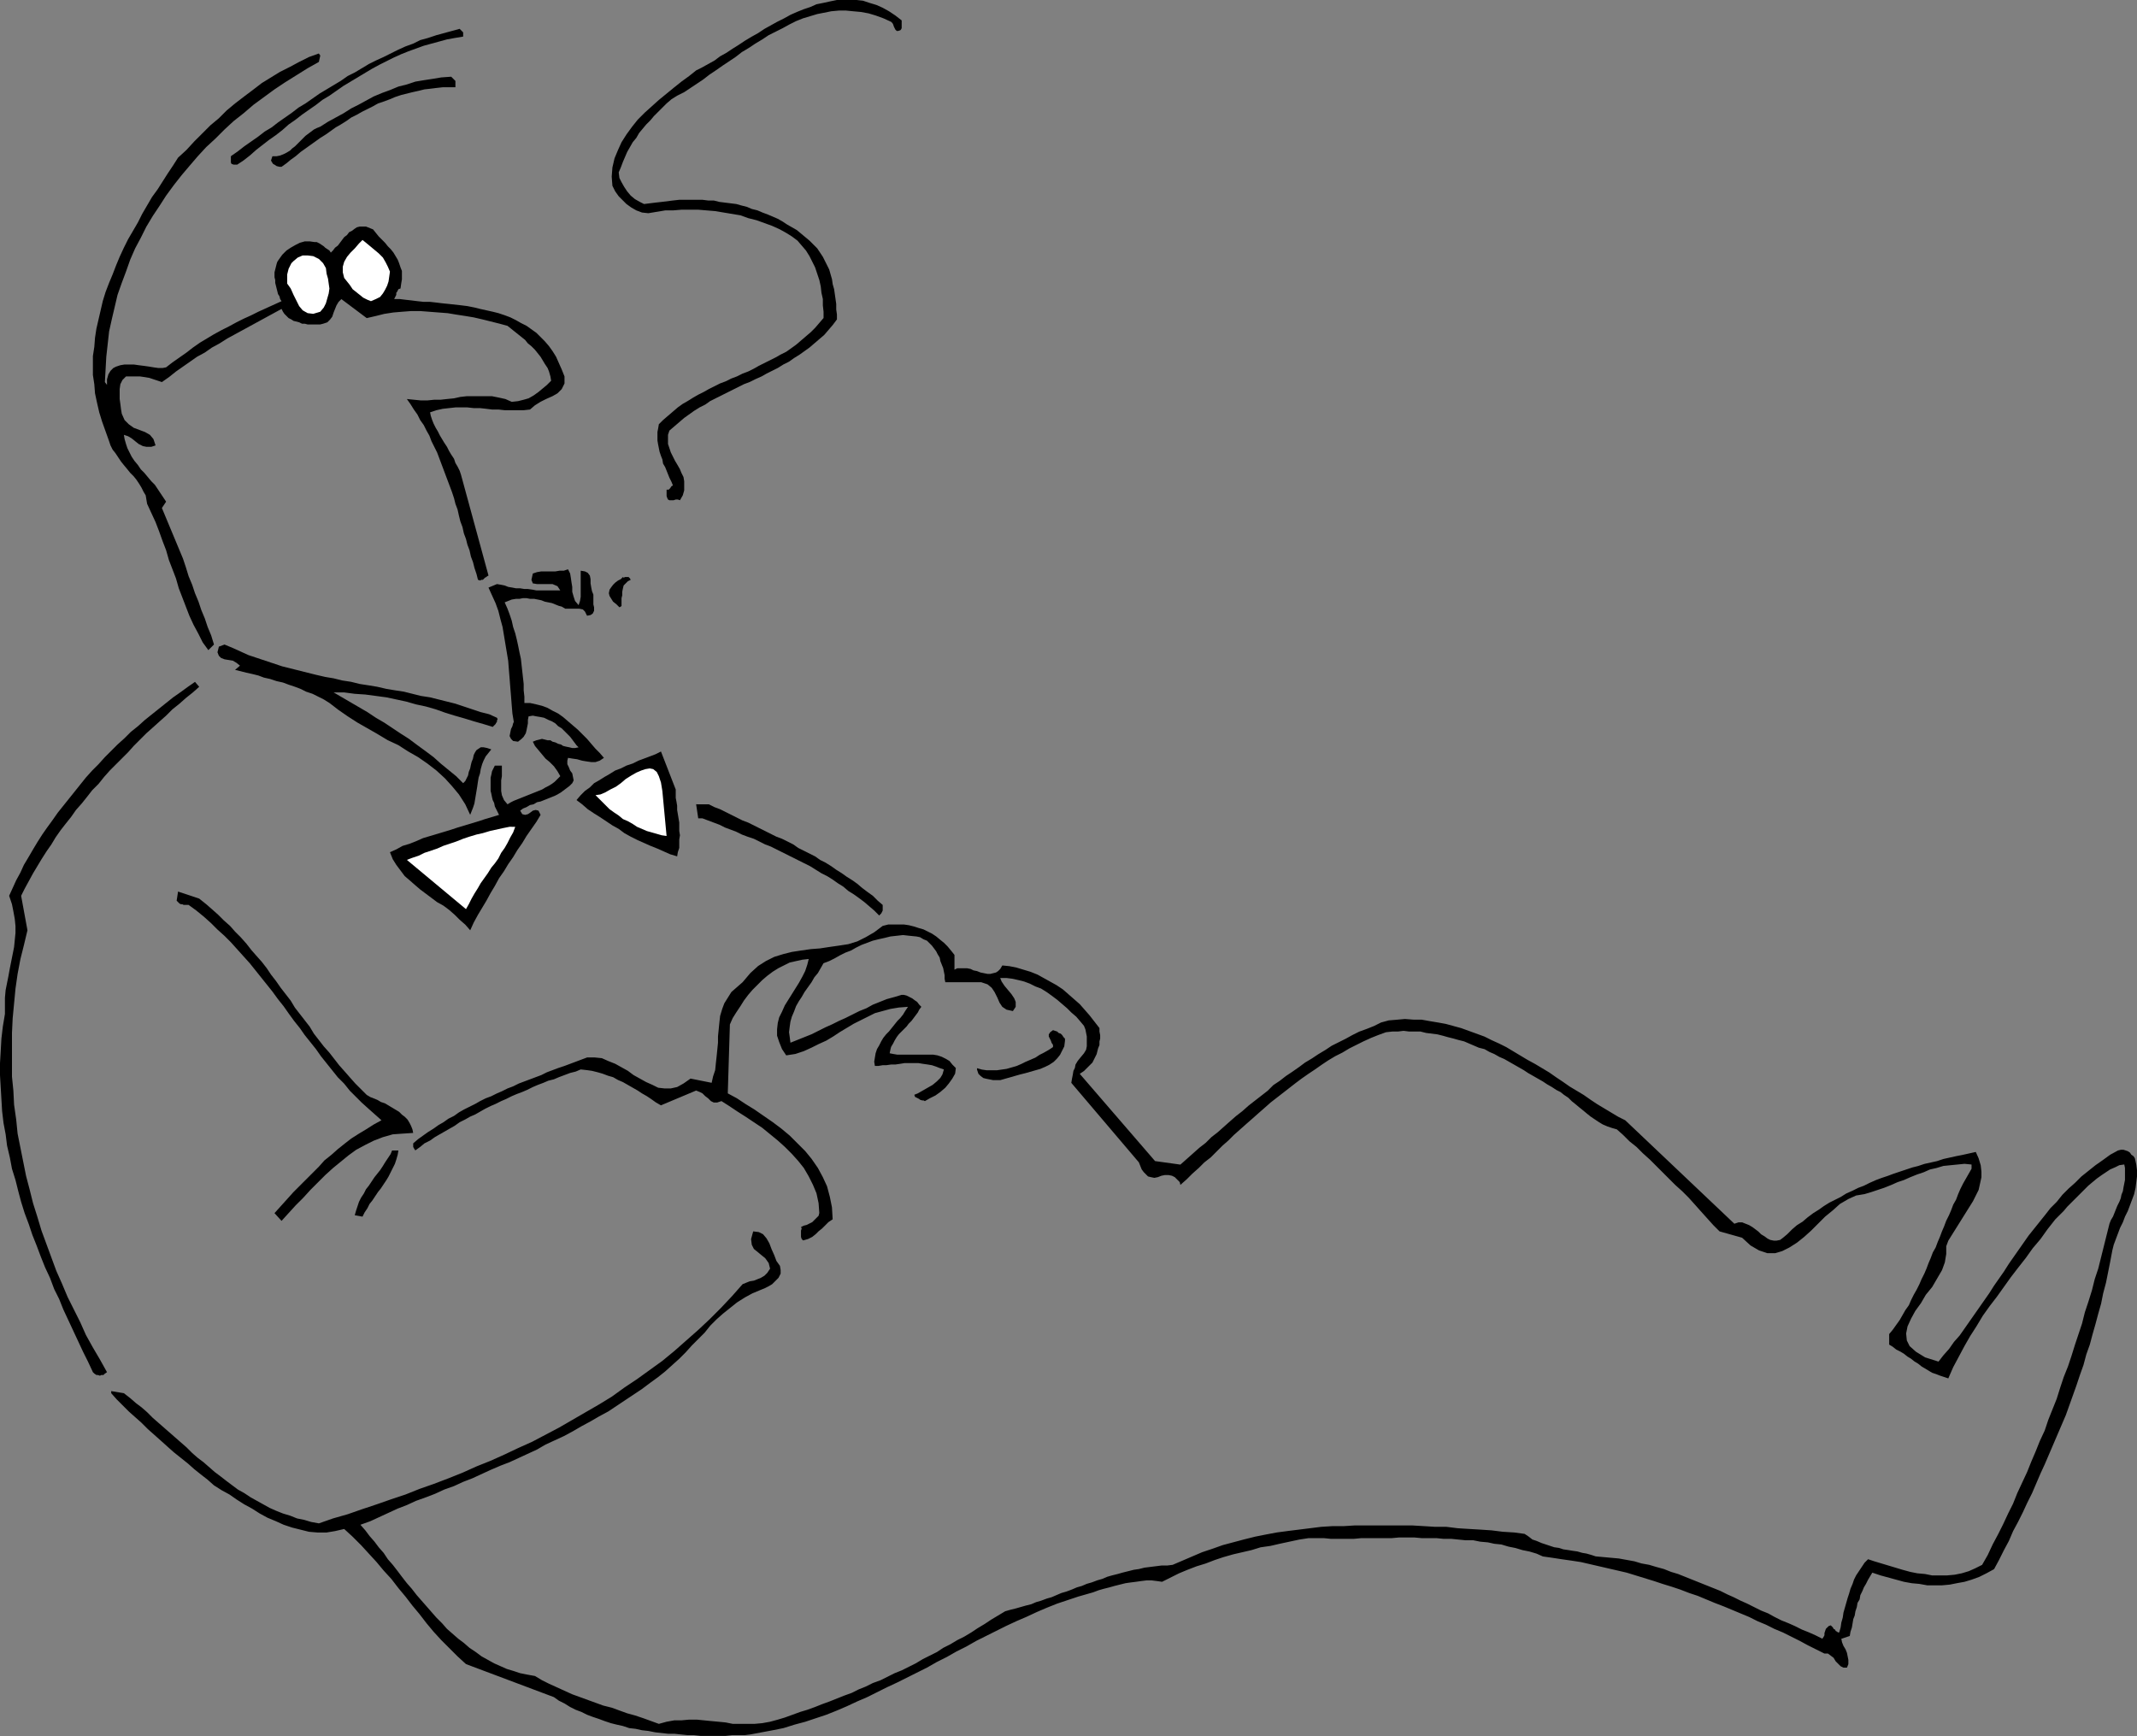 <?xml version="1.0" encoding="UTF-8" standalone="no"?>
<svg
   version="1.0"
   width="129.809mm"
   height="105.456mm"
   id="svg18"
   sodipodi:docname="Smoker 1.wmf"
   xmlns:inkscape="http://www.inkscape.org/namespaces/inkscape"
   xmlns:sodipodi="http://sodipodi.sourceforge.net/DTD/sodipodi-0.dtd"
   xmlns="http://www.w3.org/2000/svg"
   xmlns:svg="http://www.w3.org/2000/svg">
  <rect width="100%" height="100%" fill="#808080" stroke="none"/>
  <sodipodi:namedview
     id="namedview18"
     pagecolor="#ffffff"
     bordercolor="#000000"
     borderopacity="0.25"
     inkscape:showpageshadow="2"
     inkscape:pageopacity="0.0"
     inkscape:pagecheckerboard="0"
     inkscape:deskcolor="#d1d1d1"
     inkscape:document-units="mm" />
  <defs
     id="defs1">
    <pattern
       id="WMFhbasepattern"
       patternUnits="userSpaceOnUse"
       width="6"
       height="6"
       x="0"
       y="0" />
  </defs>
  <path
     style="fill:#000000;fill-opacity:1;fill-rule:evenodd;stroke:none"
     d="M 207.009,4.685 V 4.847 5.17 5.493 5.816 6.139 6.462 l -0.162,0.323 -0.162,0.162 -0.485,0.162 h -0.323 l -0.323,-0.323 -0.162,-0.323 -0.162,-0.323 -0.162,-0.485 -0.162,-0.323 -0.323,-0.323 -1.778,-0.808 -1.778,-0.646 -1.616,-0.485 -1.778,-0.323 -1.778,-0.162 -1.616,-0.162 h -1.616 l -1.778,0.162 -1.616,0.323 -1.616,0.323 -1.616,0.485 -1.616,0.485 -1.616,0.646 -1.616,0.808 -1.454,0.808 -1.616,0.808 -1.616,0.808 -1.454,0.969 -1.616,0.969 -1.454,0.969 -1.616,0.969 -1.454,1.131 -1.454,0.969 -1.454,0.969 -1.616,1.131 -1.454,0.969 -1.454,1.131 -1.454,0.969 -1.454,0.969 -1.454,0.969 -1.616,0.808 -1.293,0.808 -1.131,0.969 -0.97,0.969 -0.97,0.969 -0.97,0.969 -0.808,0.969 -0.97,0.969 -0.808,0.969 -0.808,0.969 -0.646,1.131 -0.808,0.969 -0.646,1.131 -0.646,1.131 -0.485,1.131 -0.485,1.131 -0.485,1.292 -0.485,1.131 0.162,1.292 0.485,0.969 0.646,1.131 0.646,0.969 0.808,0.969 0.97,0.808 1.131,0.646 0.97,0.485 1.293,-0.162 1.293,-0.162 1.454,-0.162 1.293,-0.162 1.293,-0.162 1.454,-0.162 h 1.293 1.293 1.454 1.293 l 1.293,0.162 h 1.293 l 1.293,0.323 1.293,0.162 1.293,0.162 1.293,0.162 1.131,0.323 1.293,0.323 1.131,0.485 1.293,0.323 1.131,0.485 1.293,0.485 1.131,0.485 1.131,0.485 1.131,0.646 0.97,0.646 1.131,0.646 1.131,0.646 0.97,0.808 0.97,0.808 0.97,0.808 0.97,0.969 0.808,0.808 0.646,0.969 0.646,0.969 0.485,0.969 0.485,0.969 0.485,0.969 0.323,1.131 0.323,1.131 0.162,1.131 0.323,1.131 0.162,1.131 0.162,1.131 0.162,1.131 v 1.292 l 0.162,1.131 v 1.131 l -0.97,1.292 -0.97,1.131 -0.97,1.131 -1.131,0.969 -1.131,0.969 -1.131,0.969 -1.131,0.808 -1.131,0.808 -1.293,0.808 -1.131,0.808 -1.293,0.646 -1.293,0.808 -1.293,0.646 -1.293,0.646 -1.131,0.646 -1.454,0.646 -1.293,0.646 -1.293,0.485 -1.293,0.646 -1.293,0.646 -1.293,0.646 -1.293,0.646 -1.293,0.646 -1.293,0.646 -1.131,0.808 -1.293,0.646 -1.293,0.808 -1.131,0.808 -1.131,0.808 -1.131,0.969 -1.131,0.969 -1.131,0.969 -0.323,0.969 v 1.131 0.969 l 0.323,0.969 0.323,0.969 0.485,0.969 0.485,0.969 0.485,0.808 0.646,1.131 0.323,0.808 0.485,0.969 0.162,0.969 v 0.969 1.131 l -0.323,1.131 -0.646,1.131 -0.485,-0.162 h -0.485 l -0.485,0.162 h -0.485 -0.485 l -0.323,-0.162 -0.162,-0.323 -0.162,-0.485 v -1.454 h 0.485 l 0.323,-0.323 0.323,-0.485 0.323,-0.162 -0.323,-0.808 -0.485,-0.969 -0.323,-0.808 -0.323,-0.808 -0.323,-0.808 -0.485,-0.808 -0.162,-0.969 -0.323,-0.808 -0.323,-0.969 -0.162,-0.808 -0.162,-0.808 -0.162,-0.969 v -0.969 -0.969 l 0.162,-0.808 0.162,-0.969 0.97,-0.969 1.131,-0.969 1.131,-0.969 1.131,-0.969 1.131,-0.808 1.131,-0.646 1.293,-0.808 1.131,-0.646 1.293,-0.646 1.131,-0.646 1.293,-0.646 1.293,-0.646 1.293,-0.485 1.293,-0.646 1.293,-0.485 1.293,-0.646 1.293,-0.485 1.293,-0.646 1.131,-0.646 1.293,-0.646 1.293,-0.646 1.293,-0.646 1.131,-0.646 1.293,-0.646 1.131,-0.808 1.131,-0.808 1.131,-0.969 1.131,-0.969 1.131,-0.969 0.97,-0.969 0.97,-1.131 0.97,-1.131 V 71.572 l -0.162,-1.454 v -1.454 l -0.323,-1.454 -0.162,-1.454 -0.323,-1.454 -0.485,-1.454 -0.485,-1.454 -0.646,-1.292 -0.646,-1.292 -0.808,-1.292 -0.97,-1.131 -0.97,-1.131 -1.293,-0.969 -1.293,-0.808 -1.454,-0.808 -1.778,-0.808 -1.778,-0.646 -1.778,-0.646 -1.939,-0.485 -1.778,-0.646 -1.939,-0.323 -1.939,-0.323 -1.939,-0.323 -1.939,-0.162 -1.939,-0.162 h -1.939 -1.939 l -1.939,0.162 h -1.778 l -1.939,0.323 -1.939,0.323 -1.454,-0.162 -1.293,-0.485 -1.131,-0.646 -1.131,-0.808 -0.808,-0.808 -0.97,-0.969 -0.808,-1.131 -0.646,-1.292 -0.162,-2.1 0.162,-2.1 0.485,-2.1 0.808,-1.939 0.808,-1.777 1.131,-1.777 1.293,-1.777 1.293,-1.616 1.616,-1.616 1.616,-1.454 1.616,-1.454 1.778,-1.454 1.778,-1.454 1.616,-1.292 1.778,-1.292 1.616,-1.292 1.293,-0.646 1.454,-0.808 1.454,-0.808 1.293,-0.969 1.454,-0.808 1.454,-0.969 1.293,-0.808 1.454,-0.969 1.616,-0.969 1.454,-0.808 1.454,-0.969 1.454,-0.808 1.454,-0.808 1.616,-0.808 1.454,-0.808 1.454,-0.646 1.616,-0.646 1.454,-0.485 1.454,-0.646 1.616,-0.323 1.454,-0.323 L 192.142,0 h 1.454 1.616 1.454 l 1.454,0.162 1.454,0.485 1.616,0.485 1.454,0.646 1.454,0.808 1.454,0.969 z"
     id="path1" />
  <path
     style="fill:#000000;fill-opacity:1;fill-rule:evenodd;stroke:none"
     d="m 106.333,7.432 v 0.969 l -1.939,0.323 -1.778,0.323 -1.778,0.485 -1.778,0.485 -1.778,0.485 -1.778,0.646 -1.778,0.646 -1.616,0.646 -1.778,0.808 -1.616,0.808 -1.616,0.808 -1.778,0.969 -1.616,0.969 -1.616,0.969 -1.616,0.969 -1.616,0.969 -1.616,1.131 -1.616,1.131 -1.616,0.969 -1.454,1.131 -1.616,1.131 -1.616,1.131 -1.454,1.131 -1.616,1.131 -1.454,1.292 -1.454,1.131 -1.616,1.131 -1.454,1.131 -1.454,1.131 -1.454,1.292 -1.454,1.131 -1.454,0.969 h -0.485 -0.323 l -0.485,-0.162 -0.162,-0.323 v -1.454 l 1.616,-1.131 1.454,-1.131 1.616,-1.131 1.616,-1.131 1.454,-1.131 1.616,-0.969 1.454,-1.131 1.616,-1.131 1.616,-1.131 1.454,-1.131 1.616,-0.969 1.616,-1.131 1.616,-1.131 1.616,-0.969 1.616,-0.969 1.616,-0.969 1.616,-1.131 1.616,-0.808 1.616,-0.969 1.616,-0.969 1.616,-0.808 1.778,-0.808 1.616,-0.808 1.616,-0.808 1.778,-0.808 1.778,-0.646 1.616,-0.808 1.778,-0.485 1.939,-0.646 1.778,-0.485 1.778,-0.485 1.778,-0.485 z"
     id="path2" />
  <path
     style="fill:#000000;fill-opacity:1;fill-rule:evenodd;stroke:none"
     d="m 73.528,12.763 -0.323,1.454 -2.586,1.454 -2.586,1.616 -2.586,1.616 -2.424,1.616 -2.424,1.777 -2.424,1.777 -2.262,1.939 -2.262,1.777 -2.101,1.939 -2.101,2.1 -2.101,1.939 -1.939,2.1 -1.939,2.262 -1.778,2.1 -1.778,2.262 -1.778,2.423 -1.454,2.262 -1.616,2.423 -1.454,2.423 -1.293,2.585 -1.293,2.423 -1.131,2.585 -0.97,2.747 -0.97,2.585 -0.97,2.747 -0.646,2.747 -0.646,2.747 -0.646,2.908 -0.323,2.908 -0.323,2.908 -0.162,2.908 -0.162,2.908 0.485,0.646 v -1.292 l 0.323,-1.131 0.485,-0.808 0.646,-0.646 0.646,-0.323 0.97,-0.323 0.97,-0.162 h 1.131 0.97 l 1.131,0.162 1.293,0.162 1.131,0.162 0.97,0.162 1.131,0.162 h 0.97 l 0.808,-0.162 1.454,-1.131 1.616,-1.131 1.616,-1.131 1.454,-1.131 1.616,-1.131 1.616,-0.969 1.616,-0.969 1.778,-0.969 1.616,-0.808 1.778,-0.969 1.616,-0.808 1.778,-0.808 1.616,-0.808 1.778,-0.808 1.778,-0.808 1.778,-0.808 -0.323,-0.485 -0.162,-0.646 -0.323,-0.485 -0.162,-0.646 -0.162,-0.646 -0.162,-0.646 -0.162,-0.646 v -0.646 l -0.162,-0.646 V 63.009 62.525 l 0.162,-0.646 0.162,-0.646 0.162,-0.646 0.162,-0.485 0.323,-0.485 0.808,-1.131 0.97,-0.969 0.97,-0.646 1.131,-0.646 0.97,-0.485 1.131,-0.323 h 1.131 l 1.131,0.162 h 0.485 l 0.646,0.323 0.485,0.323 0.485,0.323 0.323,0.323 0.485,0.323 0.485,0.323 0.323,0.485 0.485,-0.485 0.485,-0.646 0.646,-0.485 0.485,-0.646 0.485,-0.646 0.485,-0.646 0.646,-0.485 0.485,-0.646 0.646,-0.323 0.646,-0.485 0.485,-0.323 0.646,-0.162 h 0.808 0.646 l 0.808,0.323 0.808,0.323 0.646,0.808 0.646,0.808 0.646,0.646 0.808,0.808 0.646,0.808 0.646,0.646 0.646,0.808 0.485,0.808 0.485,0.808 0.323,0.808 0.323,0.969 0.323,0.808 v 0.969 0.969 l -0.162,0.969 -0.162,1.131 -0.485,0.162 -0.162,0.323 -0.162,0.323 -0.162,0.162 v 0.485 l -0.162,0.323 -0.162,0.323 -0.162,0.323 h 1.293 l 1.293,0.162 1.454,0.162 1.293,0.162 1.454,0.162 h 1.454 l 1.454,0.162 1.293,0.162 1.616,0.162 1.454,0.162 1.454,0.162 1.293,0.162 1.616,0.323 1.293,0.323 1.454,0.323 1.454,0.323 1.293,0.323 1.454,0.485 1.293,0.485 1.293,0.646 1.131,0.646 1.293,0.646 1.131,0.808 1.131,0.808 0.97,0.969 0.97,0.969 0.97,1.131 0.808,1.131 0.808,1.292 0.646,1.454 0.646,1.454 0.646,1.616 v 1.616 l -0.646,1.292 -0.97,0.969 -1.131,0.646 -1.454,0.646 -1.293,0.646 -1.293,0.808 -1.131,0.969 -1.454,0.162 h -1.454 -1.454 -1.454 l -1.454,-0.162 h -1.454 l -1.293,-0.162 -1.454,-0.162 h -1.454 l -1.454,-0.162 h -1.293 -1.454 l -1.454,0.162 -1.454,0.162 -1.454,0.323 -1.454,0.485 0.162,0.808 0.323,0.969 0.323,0.808 0.485,0.969 0.485,0.808 0.485,0.969 0.485,0.808 0.485,0.808 0.646,0.969 0.485,0.969 0.485,0.808 0.646,0.969 0.323,0.969 0.485,0.808 0.485,0.969 0.323,0.969 6.302,23.103 -0.323,0.162 -0.162,0.162 -0.323,0.162 -0.323,0.323 -0.162,0.162 h -0.323 l -0.323,0.162 -0.485,-0.162 -0.323,-1.292 -0.485,-1.454 -0.323,-1.292 -0.485,-1.292 -0.323,-1.454 -0.485,-1.292 -0.323,-1.292 -0.485,-1.292 -0.323,-1.454 -0.485,-1.292 -0.323,-1.292 -0.323,-1.454 -0.485,-1.292 -0.323,-1.292 -0.485,-1.454 -0.485,-1.292 -0.485,-1.292 -0.485,-1.292 -0.485,-1.292 -0.485,-1.292 -0.485,-1.292 -0.485,-1.292 -0.646,-1.292 -0.646,-1.292 -0.485,-1.292 -0.646,-1.131 -0.646,-1.292 -0.808,-1.131 -0.646,-1.292 -0.808,-1.131 -0.808,-1.292 -0.808,-1.131 1.616,0.162 1.616,0.162 h 1.454 l 1.616,-0.162 h 1.454 l 1.454,-0.162 1.616,-0.162 1.454,-0.323 1.454,-0.162 h 1.454 1.454 1.616 1.293 l 1.616,0.323 1.454,0.323 1.454,0.646 1.454,-0.162 1.293,-0.323 1.131,-0.323 1.131,-0.646 1.131,-0.808 0.97,-0.808 0.97,-0.808 0.97,-0.969 -0.162,-0.969 -0.323,-1.131 -0.323,-0.808 -0.646,-0.969 -0.485,-0.808 -0.485,-0.808 -0.646,-0.808 -0.646,-0.808 -0.808,-0.808 -0.808,-0.646 -0.646,-0.808 -0.808,-0.646 -0.808,-0.646 -0.808,-0.646 -0.808,-0.646 -0.808,-0.646 -1.778,-0.485 -1.939,-0.485 -1.939,-0.485 -2.101,-0.485 -1.939,-0.323 -2.101,-0.323 -1.939,-0.323 -2.101,-0.162 -2.101,-0.162 -2.101,-0.162 h -2.101 l -2.101,0.162 -1.939,0.162 -2.101,0.323 -1.939,0.485 -2.101,0.485 -5.818,-4.362 -0.646,0.646 -0.485,0.808 -0.323,0.808 -0.323,0.808 -0.323,0.969 -0.485,0.646 -0.646,0.646 -0.97,0.323 -0.646,0.162 H 72.72 72.074 71.266 70.619 L 69.973,74.319 h -0.646 l -0.646,-0.323 -0.646,-0.162 -0.646,-0.162 -0.485,-0.323 -0.646,-0.323 -0.485,-0.485 -0.485,-0.485 -0.323,-0.485 -0.323,-0.646 -1.778,0.969 -1.778,0.969 -1.778,0.969 -1.778,0.969 -1.778,0.969 -1.778,0.969 -1.778,0.969 -1.778,1.131 -1.778,0.969 -1.616,1.131 -1.778,0.969 -1.616,1.131 -1.616,1.131 -1.616,1.131 -1.616,1.292 -1.616,1.131 -0.97,-0.323 -0.97,-0.323 -0.97,-0.323 -0.97,-0.162 -1.131,-0.162 h -0.97 -1.131 -1.131 l -0.808,0.808 -0.485,0.969 -0.162,1.131 v 1.131 1.131 l 0.162,1.131 0.162,1.292 0.162,0.969 0.646,1.454 0.97,0.969 1.131,0.808 1.293,0.485 1.293,0.485 1.131,0.646 0.808,0.969 0.485,1.454 -0.97,0.323 h -1.131 l -0.808,-0.162 -0.97,-0.485 -0.808,-0.646 -0.808,-0.646 -0.808,-0.485 -0.97,-0.323 0.162,0.969 0.323,1.131 0.323,0.969 0.485,0.969 0.485,0.969 0.646,0.969 0.808,0.969 0.646,0.969 0.808,0.808 0.808,0.969 0.808,0.969 0.808,0.808 0.646,0.969 0.646,0.969 0.646,0.969 0.646,0.969 -0.97,1.454 0.808,1.939 0.808,1.939 0.808,1.939 0.808,1.939 0.808,1.939 0.808,1.939 0.646,1.939 0.646,2.1 0.808,1.939 0.646,1.939 0.808,1.939 0.646,1.939 0.808,1.939 0.646,1.939 0.808,1.939 0.646,2.1 -1.293,1.292 -1.293,-1.777 -0.97,-1.939 -1.131,-2.1 -0.97,-2.1 -0.808,-2.1 -0.808,-2.1 -0.808,-2.1 -0.646,-2.262 -0.808,-2.1 -0.808,-2.1 -0.646,-2.262 -0.808,-2.1 -0.808,-2.262 -0.808,-2.1 -0.97,-2.1 -0.97,-2.1 -0.162,-0.969 -0.162,-0.969 -0.485,-0.808 -0.485,-0.969 -0.485,-0.808 -0.646,-0.969 -0.646,-0.808 -0.808,-0.808 -0.646,-0.808 -0.808,-0.969 -0.646,-0.808 -0.646,-0.969 -0.646,-0.969 -0.646,-0.808 -0.485,-0.969 -0.323,-0.969 -0.808,-2.262 -0.808,-2.262 -0.646,-2.1 -0.485,-2.1 -0.485,-2.262 -0.162,-2.1 -0.323,-2.1 v -2.262 -2.1 l 0.323,-2.1 0.162,-2.1 0.323,-2.1 0.485,-2.1 0.485,-2.1 0.485,-2.1 0.646,-2.1 0.808,-2.1 0.808,-1.939 0.808,-2.1 0.808,-1.939 0.97,-2.1 0.97,-1.939 1.131,-1.939 1.131,-1.939 0.97,-1.939 1.131,-1.939 1.131,-1.939 1.293,-1.777 1.131,-1.777 1.131,-1.777 1.293,-1.939 1.131,-1.777 1.939,-1.777 1.778,-1.939 1.778,-1.777 1.939,-1.939 1.939,-1.616 1.778,-1.777 1.939,-1.616 2.101,-1.616 1.939,-1.454 2.101,-1.616 2.101,-1.292 2.101,-1.292 2.262,-1.131 2.101,-1.131 2.262,-1.131 2.262,-0.808 z"
     id="path3" />
  <path
     style="fill:#000000;fill-opacity:1;fill-rule:evenodd;stroke:none"
     d="m 104.555,18.58 v 1.454 h -1.454 -1.454 l -1.454,0.162 -1.293,0.162 -1.454,0.162 -1.293,0.323 -1.454,0.323 -1.293,0.323 -1.293,0.323 -1.454,0.485 -1.131,0.485 -1.293,0.485 -1.454,0.485 -1.131,0.646 -1.293,0.646 -1.293,0.646 -1.131,0.646 -1.293,0.646 -1.131,0.808 -1.293,0.808 -1.131,0.646 -1.131,0.808 -1.131,0.808 -1.293,0.808 -1.131,0.808 -1.131,0.808 -1.131,0.808 -1.131,0.808 -1.131,0.969 -1.131,0.808 -0.97,0.808 -1.131,0.808 h -0.485 l -0.646,-0.162 -0.485,-0.323 -0.323,-0.162 -0.323,-0.485 -0.162,-0.323 0.162,-0.485 0.162,-0.485 h 0.97 l 0.808,-0.162 0.808,-0.323 0.646,-0.323 0.808,-0.485 0.485,-0.485 0.646,-0.485 0.646,-0.646 0.485,-0.485 0.646,-0.646 0.646,-0.646 0.646,-0.485 0.646,-0.485 0.646,-0.485 0.646,-0.323 0.808,-0.323 1.778,-1.131 1.778,-0.969 1.778,-0.969 1.778,-1.131 1.616,-0.808 1.778,-0.969 1.778,-0.969 1.939,-0.808 1.778,-0.646 1.939,-0.808 1.939,-0.485 1.939,-0.646 1.939,-0.323 2.101,-0.323 1.939,-0.323 2.262,-0.162 z"
     id="path4" />
  <path
     style="fill:#ffffff;fill-opacity:1;fill-rule:evenodd;stroke:none"
     d="m 89.526,62.363 -0.162,1.131 -0.162,1.131 -0.323,0.969 -0.485,0.969 -0.485,0.808 -0.646,0.808 -0.97,0.485 -1.131,0.485 -0.808,-0.323 -0.97,-0.485 -0.808,-0.646 -0.808,-0.646 -0.808,-0.646 -0.646,-0.969 -0.646,-0.808 -0.646,-0.808 -0.323,-1.292 v -1.292 l 0.323,-1.131 0.646,-1.131 0.808,-0.969 0.97,-0.969 0.97,-1.131 0.808,-0.808 0.808,0.646 0.97,0.808 0.97,0.808 0.97,0.808 0.97,0.969 0.646,1.131 0.485,0.969 z"
     id="path5" />
  <path
     style="fill:#ffffff;fill-opacity:1;fill-rule:evenodd;stroke:none"
     d="m 74.982,62.848 0.323,1.131 0.162,1.131 0.162,1.131 -0.162,1.131 -0.323,1.131 -0.323,1.131 -0.485,0.969 -0.808,0.969 -1.616,0.485 -1.293,-0.162 -1.131,-0.646 -0.808,-0.969 -0.646,-1.292 -0.646,-1.292 -0.646,-1.454 -0.808,-1.131 v -0.646 -0.808 -0.646 l 0.162,-0.646 0.162,-0.646 0.323,-0.646 0.323,-0.646 0.485,-0.485 0.97,-0.808 1.131,-0.485 h 1.131 l 1.293,0.162 1.293,0.646 0.97,0.969 0.646,1.131 z"
     id="path6" />
  <path
     style="fill:#000000;fill-opacity:1;fill-rule:evenodd;stroke:none"
     d="m 132.835,138.944 0.323,-0.969 0.162,-0.969 v -1.131 -0.969 -1.131 -0.969 -0.969 -0.808 l 0.97,0.162 0.646,0.323 0.485,0.646 0.162,0.808 v 0.969 l 0.162,0.969 0.162,0.808 0.323,0.808 v 0.646 0.808 0.808 l 0.162,0.646 v 0.808 l -0.323,0.646 -0.485,0.323 -0.808,0.162 -0.485,-0.969 -0.485,-0.485 -0.808,-0.162 h -0.646 -0.808 -0.808 -0.97 l -0.808,-0.485 -0.646,-0.162 -0.808,-0.323 -0.808,-0.323 -0.808,-0.162 -0.808,-0.162 -0.808,-0.323 -0.808,-0.162 -0.808,-0.162 h -0.97 l -0.808,-0.162 h -0.808 l -0.808,0.162 h -0.808 l -0.97,0.162 -0.808,0.323 -0.808,0.323 0.646,1.454 0.485,1.292 0.485,1.454 0.323,1.454 0.485,1.454 0.323,1.292 0.323,1.454 0.323,1.616 0.323,1.454 0.162,1.454 0.162,1.454 0.162,1.454 0.162,1.454 v 1.454 l 0.162,1.454 v 1.454 h 1.293 l 1.454,0.323 1.293,0.323 1.293,0.485 1.131,0.646 1.293,0.646 1.131,0.808 1.131,0.969 1.131,0.969 1.131,0.969 1.131,1.131 0.97,0.969 0.97,1.131 0.97,1.131 0.97,0.969 0.97,1.131 -0.97,0.646 -0.97,0.323 h -0.97 l -1.131,-0.162 -0.97,-0.162 -1.131,-0.323 -1.131,-0.162 -0.97,-0.162 -0.162,0.646 v 0.808 l 0.323,0.646 0.323,0.808 0.485,0.646 0.162,0.808 0.162,0.808 -0.323,0.646 -0.646,0.646 -0.646,0.485 -0.646,0.485 -0.646,0.485 -0.808,0.485 -0.646,0.323 -0.808,0.323 -0.808,0.323 -0.808,0.323 -0.808,0.323 -0.808,0.162 -0.808,0.485 -0.808,0.162 -0.808,0.485 -0.808,0.323 -0.646,0.485 0.485,0.808 0.646,0.162 0.646,-0.162 0.485,-0.323 0.646,-0.485 0.646,-0.162 0.646,0.162 0.485,0.969 -0.97,1.616 -1.131,1.616 -1.131,1.616 -0.97,1.616 -1.131,1.616 -0.97,1.616 -1.131,1.616 -0.97,1.616 -1.131,1.616 -0.97,1.777 -0.97,1.616 -0.97,1.777 -0.97,1.616 -0.97,1.616 -0.97,1.777 -0.808,1.777 -1.131,-1.292 -1.293,-1.131 -1.131,-1.131 -1.293,-1.131 -1.293,-0.969 -1.454,-0.808 -1.293,-0.969 -1.293,-0.969 -1.293,-0.969 -1.131,-0.969 -1.293,-1.131 -1.131,-0.969 -0.97,-1.292 -0.97,-1.292 -0.808,-1.292 -0.646,-1.616 1.454,-0.646 1.454,-0.808 1.616,-0.485 1.616,-0.646 1.454,-0.646 1.616,-0.485 1.616,-0.485 1.616,-0.485 1.616,-0.485 1.454,-0.485 1.616,-0.485 1.616,-0.485 1.616,-0.485 1.454,-0.485 1.616,-0.485 1.616,-0.485 -0.323,-0.646 -0.323,-0.646 -0.323,-0.646 -0.162,-0.808 -0.323,-0.646 -0.162,-0.646 -0.162,-0.808 -0.162,-0.646 v -0.808 -0.808 -0.646 -0.808 l 0.162,-0.646 0.162,-0.808 0.323,-0.646 0.323,-0.646 h 1.616 v 1.131 1.292 l -0.162,0.969 v 1.131 1.292 l 0.162,0.969 0.485,1.131 0.808,0.969 0.808,-0.485 0.646,-0.323 0.808,-0.323 0.808,-0.323 0.808,-0.323 0.808,-0.323 0.808,-0.323 0.808,-0.323 0.808,-0.323 0.808,-0.323 0.808,-0.485 0.646,-0.323 0.808,-0.485 0.646,-0.485 0.646,-0.646 0.646,-0.646 -0.646,-1.131 -0.808,-1.131 -0.97,-0.969 -0.97,-0.808 -0.808,-0.969 -0.808,-0.969 -0.808,-0.969 -0.485,-0.969 0.808,-0.323 0.646,-0.162 0.646,-0.162 0.646,0.162 0.646,0.162 h 0.646 l 0.485,0.323 0.646,0.162 0.646,0.323 0.646,0.162 0.485,0.323 0.646,0.162 0.808,0.162 0.646,0.162 h 0.646 l 0.808,-0.162 -0.485,-0.485 -0.485,-0.646 -0.485,-0.646 -0.485,-0.646 -0.646,-0.646 -0.646,-0.646 -0.646,-0.646 -0.808,-0.485 -0.646,-0.646 -0.808,-0.485 -0.808,-0.323 -0.97,-0.485 -0.808,-0.162 -0.97,-0.162 -0.808,-0.162 -0.97,0.162 -0.162,0.808 v 0.808 l -0.162,0.808 -0.162,0.808 -0.162,0.646 -0.485,0.808 -0.485,0.485 -0.808,0.646 -1.131,-0.162 -0.485,-0.485 -0.323,-0.646 0.162,-0.808 0.162,-0.808 0.323,-0.646 0.162,-0.646 0.162,-0.323 -0.323,-1.939 -0.162,-1.939 -0.162,-2.1 -0.162,-1.939 -0.162,-2.1 -0.162,-1.939 -0.162,-2.1 -0.323,-1.939 -0.323,-1.939 -0.323,-1.939 -0.323,-1.939 -0.485,-1.777 -0.485,-1.939 -0.646,-1.777 -0.808,-1.777 -0.808,-1.777 1.939,-0.808 0.97,0.162 0.808,0.162 0.808,0.323 0.97,0.162 0.808,0.162 h 0.97 l 0.97,0.162 h 0.808 l 1.131,0.162 0.808,0.162 h 0.97 0.97 0.808 0.97 0.808 0.97 l -0.646,-0.969 -1.131,-0.485 h -1.293 -1.293 -0.97 l -0.97,-0.162 -0.323,-0.808 0.323,-1.454 0.97,-0.323 0.97,-0.162 h 0.97 1.131 1.131 l 0.97,-0.162 h 0.97 l 0.97,-0.323 0.485,0.969 0.162,0.969 0.162,1.131 0.162,0.969 v 1.131 l 0.323,1.131 0.323,0.969 z"
     id="path7" />
  <path
     style="fill:#000000;fill-opacity:1;fill-rule:evenodd;stroke:none"
     d="m 144.793,133.127 -0.646,0.323 -0.485,0.485 -0.485,0.485 -0.162,0.646 -0.162,0.808 v 0.808 l -0.162,0.646 v 0.646 0.646 0.485 l -0.162,0.162 -0.323,0.162 -0.162,-0.162 -0.485,-0.485 -0.808,-0.646 -0.808,-1.292 -0.162,-0.646 0.162,-0.808 0.323,-0.485 0.485,-0.646 0.485,-0.485 0.646,-0.485 0.646,-0.323 0.485,-0.485 0.162,0.162 0.323,-0.162 h 0.323 0.323 0.162 l 0.162,0.162 0.162,0.162 z"
     id="path8" />
  <path
     style="fill:#000000;fill-opacity:1;fill-rule:evenodd;stroke:none"
     d="m 114.089,164.794 0.162,0.323 -0.162,0.323 v 0.323 l -0.162,0.162 -0.162,0.323 -0.162,0.162 -0.162,0.162 -0.323,0.323 -2.101,-0.646 -2.262,-0.646 -2.101,-0.646 -2.262,-0.646 -2.101,-0.646 -2.262,-0.808 -2.262,-0.646 -2.262,-0.485 -2.262,-0.646 -2.262,-0.485 -2.262,-0.485 -2.424,-0.323 -2.424,-0.323 -2.424,-0.162 -2.424,-0.323 h -2.424 l 1.939,1.131 1.939,1.131 1.939,1.131 1.939,1.131 1.939,1.292 1.939,1.131 1.939,1.292 1.939,1.292 1.778,1.131 1.939,1.454 1.778,1.292 1.939,1.454 1.616,1.454 1.778,1.454 1.778,1.454 1.616,1.616 0.485,-0.485 0.323,-0.646 0.323,-0.646 0.162,-0.808 0.323,-0.808 0.162,-0.808 0.162,-0.646 0.323,-0.808 0.162,-0.808 0.323,-0.646 0.323,-0.485 0.485,-0.323 0.485,-0.323 h 0.646 l 0.808,0.162 0.97,0.323 -0.646,0.808 -0.646,0.808 -0.485,0.969 -0.323,0.808 -0.323,1.131 -0.162,0.969 -0.323,0.969 -0.162,0.969 -0.162,1.131 -0.162,0.969 -0.162,0.969 -0.162,0.969 -0.162,0.969 -0.323,0.969 -0.323,0.808 -0.323,0.808 -1.131,-2.423 -1.454,-2.262 -1.616,-1.939 -1.616,-1.777 -1.939,-1.777 -2.101,-1.616 -2.101,-1.454 -2.262,-1.292 -2.262,-1.454 -2.424,-1.131 -2.424,-1.454 -2.262,-1.292 -2.262,-1.292 -2.262,-1.454 -2.101,-1.454 -2.101,-1.616 -1.293,-0.808 -1.293,-0.646 -1.293,-0.646 -1.454,-0.485 -1.293,-0.646 -1.293,-0.485 -1.454,-0.485 -1.293,-0.485 -1.454,-0.323 -1.454,-0.485 -1.454,-0.323 -1.293,-0.485 -1.293,-0.323 -1.454,-0.323 -1.293,-0.323 -1.293,-0.323 1.131,-0.969 -0.808,-0.646 -0.808,-0.485 -0.97,-0.162 -0.97,-0.162 -0.808,-0.323 -0.485,-0.485 -0.323,-0.808 0.323,-1.292 1.293,-0.485 1.939,0.808 1.778,0.808 1.778,0.808 1.939,0.646 1.939,0.646 1.939,0.646 1.939,0.646 1.939,0.485 1.939,0.485 1.939,0.485 1.939,0.485 2.101,0.485 1.939,0.323 1.939,0.485 2.101,0.323 1.939,0.485 2.101,0.323 1.939,0.323 2.101,0.485 1.939,0.323 2.101,0.323 1.939,0.485 1.939,0.485 2.101,0.323 1.939,0.485 1.939,0.485 1.939,0.485 1.939,0.646 1.939,0.646 1.939,0.646 1.939,0.485 z"
     id="path9" />
  <path
     style="fill:#000000;fill-opacity:1;fill-rule:evenodd;stroke:none"
     d="m 45.733,157.685 -1.454,1.292 -1.616,1.292 -1.454,1.292 -1.616,1.292 -1.454,1.454 -1.454,1.292 -1.616,1.454 -1.454,1.292 -1.454,1.454 -1.454,1.454 -1.293,1.454 -1.454,1.454 -1.293,1.292 -1.454,1.454 -1.293,1.454 -1.293,1.616 -1.454,1.454 -1.131,1.454 -1.293,1.616 -1.293,1.454 -1.131,1.616 -1.293,1.616 -1.131,1.454 -1.131,1.616 -0.97,1.616 -1.131,1.616 -1.131,1.777 -0.97,1.616 -0.97,1.616 -0.97,1.777 -0.97,1.777 -0.808,1.616 1.454,7.917 -0.808,3.393 -0.808,3.231 -0.646,3.393 -0.485,3.393 -0.323,3.393 -0.323,3.393 -0.162,3.393 v 3.231 3.393 3.393 l 0.323,3.231 0.162,3.231 0.485,3.393 0.323,3.231 0.646,3.231 0.646,3.231 0.646,3.231 0.808,3.07 0.808,3.231 0.97,3.07 0.97,3.231 1.131,3.07 1.131,3.07 1.131,3.07 1.293,2.908 1.293,3.07 1.454,2.908 1.454,2.908 1.293,2.908 1.616,2.908 1.616,2.747 1.616,2.908 -0.485,0.323 -0.323,0.323 h -0.485 l -0.323,0.162 -0.485,-0.162 h -0.323 l -0.485,-0.323 -0.323,-0.323 -1.131,-2.423 -1.131,-2.262 -1.131,-2.423 -1.131,-2.423 -1.131,-2.423 -1.131,-2.423 -0.97,-2.423 -1.131,-2.262 -0.97,-2.585 -1.131,-2.423 -0.97,-2.423 -0.97,-2.585 -0.97,-2.423 -0.808,-2.423 -0.97,-2.585 -0.808,-2.585 -0.646,-2.423 -0.646,-2.585 -0.808,-2.585 -0.485,-2.585 -0.646,-2.747 -0.323,-2.585 -0.485,-2.585 L 0.485,255.107 0.323,252.36 0.162,249.614 0,246.867 v -2.747 l 0.162,-2.747 0.162,-2.908 0.323,-2.747 0.485,-2.908 v -1.939 -1.777 l 0.162,-1.777 0.323,-1.616 0.323,-1.616 0.323,-1.777 0.323,-1.616 0.323,-1.616 0.323,-1.616 0.162,-1.616 0.162,-1.616 v -1.616 l -0.162,-1.616 -0.323,-1.777 -0.323,-1.616 -0.646,-1.939 0.808,-1.777 0.808,-1.777 0.97,-1.777 0.808,-1.777 0.97,-1.616 1.131,-1.939 0.97,-1.616 1.131,-1.777 1.131,-1.616 1.293,-1.777 1.131,-1.616 1.293,-1.616 1.293,-1.616 1.293,-1.616 1.293,-1.616 1.293,-1.616 1.454,-1.616 1.454,-1.454 1.454,-1.616 1.454,-1.454 1.454,-1.454 1.616,-1.454 1.454,-1.454 1.616,-1.292 1.616,-1.454 1.616,-1.292 1.616,-1.292 1.616,-1.292 1.616,-1.292 1.616,-1.131 1.778,-1.292 1.616,-1.131 z"
     id="path10" />
  <path
     style="fill:#000000;fill-opacity:1;fill-rule:evenodd;stroke:none"
     d="m 155.136,181.273 v 0.969 0.969 l 0.162,0.808 0.162,0.969 v 0.969 l 0.162,0.969 0.162,0.969 0.162,0.969 v 0.969 0.969 l 0.162,0.969 -0.162,0.969 v 0.969 0.969 l -0.323,0.969 -0.162,0.969 -1.616,-0.485 -1.454,-0.646 -1.454,-0.646 -1.616,-0.646 -1.454,-0.646 -1.454,-0.646 -1.616,-0.808 -1.454,-0.808 -1.293,-0.969 -1.454,-0.808 -1.454,-0.969 -1.454,-0.969 -1.293,-0.808 -1.454,-0.969 -1.293,-1.131 -1.293,-0.969 0.97,-1.131 0.97,-0.969 1.131,-0.808 0.97,-0.969 1.131,-0.646 1.293,-0.808 1.131,-0.646 1.293,-0.808 1.293,-0.485 1.293,-0.646 1.454,-0.485 1.293,-0.646 1.293,-0.485 1.293,-0.485 1.293,-0.485 1.293,-0.646 z"
     id="path11" />
  <path
     style="fill:#ffffff;fill-opacity:1;fill-rule:evenodd;stroke:none"
     d="m 152.065,181.596 0.97,10.34 -1.131,-0.162 -1.131,-0.323 -1.131,-0.323 -1.131,-0.323 -1.131,-0.485 -1.131,-0.485 -0.97,-0.646 -1.131,-0.646 -1.131,-0.485 -0.97,-0.808 -0.97,-0.646 -1.131,-0.808 -0.808,-0.808 -0.808,-0.808 -0.808,-0.808 -0.808,-0.808 1.131,-0.162 1.131,-0.485 1.131,-0.646 1.293,-0.646 1.131,-0.808 1.131,-0.969 1.293,-0.808 1.131,-0.646 1.131,-0.485 0.97,-0.323 0.97,-0.162 0.808,0.162 0.808,0.646 0.485,0.969 0.485,1.454 z"
     id="path12" />
  <path
     style="fill:#000000;fill-opacity:1;fill-rule:evenodd;stroke:none"
     d="m 162.731,184.666 1.293,0.646 1.293,0.485 1.293,0.646 1.293,0.646 1.293,0.646 1.293,0.646 1.293,0.485 1.293,0.646 1.293,0.646 1.293,0.646 1.293,0.646 1.293,0.646 1.293,0.485 1.293,0.646 1.293,0.646 1.131,0.808 1.293,0.646 1.293,0.646 1.293,0.646 1.131,0.808 1.293,0.646 1.293,0.808 1.131,0.808 1.293,0.808 1.131,0.808 1.293,0.808 1.131,0.808 1.131,0.969 1.293,0.969 1.131,0.808 1.131,1.131 1.131,0.969 v 0.323 0.323 0.323 0.323 l -0.162,0.323 -0.162,0.323 -0.162,0.162 -0.323,0.323 -1.131,-1.131 -1.131,-0.969 -1.131,-0.969 -1.293,-0.969 -1.131,-0.808 -1.293,-0.808 -1.131,-0.969 -1.293,-0.808 -1.131,-0.808 -1.293,-0.808 -1.293,-0.646 -1.293,-0.808 -1.293,-0.808 -1.293,-0.646 -1.293,-0.646 -1.293,-0.646 -1.293,-0.646 -1.293,-0.646 -1.293,-0.646 -1.293,-0.646 -1.293,-0.485 -1.293,-0.646 -1.293,-0.646 -1.454,-0.485 -1.293,-0.485 -1.293,-0.646 -1.293,-0.485 -1.293,-0.485 -1.293,-0.646 -1.293,-0.485 -1.293,-0.485 -1.293,-0.485 h -0.97 l -0.485,-3.231 z"
     id="path13" />
  <path
     style="fill:#ffffff;fill-opacity:1;fill-rule:evenodd;stroke:none"
     d="m 118.291,189.836 -0.485,1.292 -0.646,1.131 -0.646,1.292 -0.646,1.131 -0.808,1.131 -0.646,1.292 -0.808,1.131 -0.808,0.969 -0.808,1.292 -0.808,1.131 -0.808,1.131 -0.646,1.131 -0.808,1.292 -0.646,1.131 -0.646,1.292 -0.646,1.131 -13.574,-11.309 1.293,-0.485 1.454,-0.485 1.293,-0.646 1.454,-0.485 1.454,-0.485 1.454,-0.646 1.454,-0.485 1.454,-0.485 1.616,-0.646 1.454,-0.485 1.616,-0.485 1.454,-0.323 1.616,-0.485 1.454,-0.323 1.454,-0.323 1.616,-0.323 z"
     id="path14" />
  <path
     style="fill:#000000;fill-opacity:1;fill-rule:evenodd;stroke:none"
     d="m 45.733,206.315 1.616,1.292 1.293,1.131 1.454,1.292 1.293,1.292 1.454,1.292 1.131,1.292 1.293,1.292 1.293,1.454 1.131,1.454 1.131,1.292 1.293,1.454 1.131,1.454 0.97,1.454 1.131,1.454 1.131,1.616 1.131,1.454 1.131,1.454 0.97,1.616 1.131,1.454 1.131,1.454 1.131,1.454 0.97,1.616 1.131,1.454 1.131,1.454 1.293,1.454 1.131,1.454 1.131,1.454 1.293,1.454 1.131,1.292 1.293,1.454 1.293,1.292 1.293,1.292 0.808,0.485 0.808,0.323 0.808,0.323 0.808,0.485 0.97,0.323 0.808,0.485 0.808,0.485 0.808,0.485 0.808,0.485 0.646,0.646 0.646,0.485 0.646,0.646 0.485,0.808 0.323,0.646 0.323,0.808 0.162,0.808 -2.424,0.162 -2.262,0.162 -2.262,0.646 -2.101,0.808 -1.939,0.969 -2.101,1.131 -1.778,1.292 -1.778,1.454 -1.778,1.454 -1.778,1.616 -1.778,1.777 -1.616,1.616 -1.616,1.777 -1.778,1.777 -1.616,1.777 -1.616,1.777 -1.616,-1.777 1.454,-1.616 1.454,-1.616 1.454,-1.616 1.454,-1.454 1.454,-1.454 1.454,-1.454 1.454,-1.454 1.293,-1.454 1.616,-1.292 1.454,-1.292 1.616,-1.292 1.454,-1.131 1.778,-1.131 1.616,-0.969 1.778,-1.131 1.778,-0.969 -1.454,-1.292 -1.454,-1.292 -1.616,-1.454 -1.293,-1.292 -1.454,-1.454 -1.293,-1.616 -1.454,-1.454 -1.293,-1.616 -1.293,-1.616 -1.293,-1.616 -1.131,-1.616 -1.293,-1.616 -1.293,-1.616 -1.131,-1.616 -1.293,-1.616 -1.293,-1.777 -1.131,-1.616 -1.293,-1.616 -1.293,-1.777 -1.293,-1.616 -1.293,-1.616 -1.293,-1.616 -1.293,-1.616 -1.454,-1.616 -1.454,-1.616 -1.454,-1.616 -1.454,-1.454 -1.616,-1.454 -1.454,-1.454 -1.616,-1.454 -1.778,-1.454 -1.778,-1.292 h -0.323 -0.323 -0.485 l -0.323,-0.162 h -0.323 l -0.323,-0.162 -0.323,-0.323 -0.323,-0.323 0.323,-2.1 z"
     id="path15" />
  <path
     style="fill:#000000;fill-opacity:1;fill-rule:evenodd;stroke:none"
     d="m 219.129,219.24 v 3.393 l 0.646,-0.323 h 0.808 0.646 0.808 l 0.808,0.162 0.646,0.323 0.808,0.162 0.808,0.323 0.808,0.162 0.808,0.162 h 0.646 l 0.646,-0.162 0.646,-0.162 0.485,-0.323 0.485,-0.485 0.485,-0.808 1.616,0.162 1.616,0.323 1.616,0.485 1.616,0.485 1.616,0.646 1.454,0.808 1.454,0.808 1.454,0.808 1.454,0.969 1.293,1.131 1.293,1.131 1.293,1.131 1.131,1.292 1.131,1.292 1.131,1.454 1.131,1.454 v 0.808 l 0.162,0.808 v 0.808 l -0.162,0.646 v 0.808 l -0.323,0.808 -0.162,0.646 -0.162,0.646 -0.323,0.646 -0.323,0.646 -0.323,0.646 -0.485,0.485 -0.485,0.485 -0.485,0.485 -0.485,0.485 -0.485,0.323 -0.485,0.323 17.291,20.034 5.818,0.808 1.454,-1.292 1.454,-1.292 1.454,-1.292 1.454,-1.131 1.293,-1.292 1.454,-1.131 1.454,-1.292 1.454,-1.292 1.293,-1.131 1.454,-1.131 1.454,-1.292 1.454,-1.131 1.454,-1.131 1.454,-1.131 1.293,-1.292 1.454,-0.969 1.454,-1.131 1.454,-0.969 1.616,-1.131 1.293,-0.969 1.616,-0.969 1.454,-0.969 1.616,-0.969 1.454,-0.969 1.616,-0.808 1.616,-0.808 1.454,-0.808 1.616,-0.808 1.778,-0.646 1.616,-0.646 1.616,-0.808 1.778,-0.485 1.939,-0.162 1.778,-0.162 2.101,0.162 h 1.778 l 1.778,0.323 1.939,0.323 1.778,0.323 1.778,0.485 1.778,0.485 1.778,0.646 1.778,0.646 1.778,0.646 1.616,0.808 1.778,0.808 1.616,0.808 1.616,0.969 1.616,0.969 1.616,0.969 1.778,0.969 1.616,0.969 1.616,0.969 1.616,1.131 1.454,0.969 1.616,1.131 1.616,0.969 1.616,0.969 1.616,1.131 1.454,0.969 1.616,0.969 1.616,0.969 1.616,0.969 1.616,0.808 25.048,23.75 0.97,-0.323 h 0.808 l 0.808,0.323 0.808,0.323 0.808,0.485 0.646,0.485 0.646,0.485 0.646,0.646 0.808,0.485 0.646,0.485 0.646,0.323 0.808,0.162 h 0.646 l 0.808,-0.162 0.646,-0.485 0.97,-0.808 1.131,-1.131 1.131,-0.969 1.293,-0.808 1.131,-0.969 1.293,-0.969 1.293,-0.808 1.131,-0.808 1.293,-0.808 1.293,-0.646 1.293,-0.646 1.293,-0.808 1.454,-0.646 1.293,-0.646 1.293,-0.485 1.293,-0.646 1.454,-0.646 1.293,-0.485 1.454,-0.485 1.293,-0.485 1.454,-0.485 1.454,-0.485 1.454,-0.485 1.293,-0.323 1.454,-0.485 1.454,-0.323 1.454,-0.323 1.454,-0.485 1.454,-0.323 1.454,-0.323 1.616,-0.323 1.454,-0.323 1.454,-0.323 0.646,1.454 0.485,1.616 0.162,1.454 v 1.292 l -0.323,1.454 -0.323,1.454 -0.646,1.292 -0.646,1.292 -0.808,1.292 -0.808,1.292 -0.808,1.292 -0.808,1.292 -0.808,1.292 -0.808,1.292 -0.808,1.292 -0.485,1.292 v 1.777 l -0.323,1.939 -0.646,1.777 -1.131,1.939 -1.131,1.939 -1.454,1.777 -1.131,1.939 -1.293,1.777 -0.97,1.777 -0.808,1.777 -0.323,1.616 0.162,1.616 0.646,1.292 1.454,1.292 2.101,1.292 3.07,0.969 1.131,-1.454 1.293,-1.454 1.131,-1.616 1.293,-1.454 1.131,-1.616 1.131,-1.616 1.131,-1.616 1.131,-1.616 1.131,-1.616 1.131,-1.616 1.131,-1.777 1.131,-1.616 1.131,-1.616 1.131,-1.777 1.131,-1.616 1.131,-1.616 1.131,-1.616 1.131,-1.616 1.293,-1.616 1.293,-1.616 1.293,-1.616 1.131,-1.454 1.454,-1.454 1.293,-1.616 1.454,-1.454 1.454,-1.292 1.454,-1.454 1.616,-1.292 1.616,-1.292 1.616,-1.131 1.778,-1.292 1.778,-0.969 0.646,-0.162 h 0.646 l 0.485,0.162 0.485,0.162 0.485,0.323 0.323,0.485 0.485,0.323 0.323,0.485 0.323,1.454 0.162,1.292 v 1.454 l -0.162,1.292 -0.162,1.292 -0.323,1.454 -0.485,1.292 -0.485,1.292 -0.485,1.292 -0.646,1.292 -0.485,1.292 -0.646,1.292 -0.485,1.292 -0.485,1.292 -0.485,1.292 -0.323,1.292 -0.485,2.585 -0.485,2.423 -0.485,2.423 -0.646,2.423 -0.485,2.423 -0.646,2.262 -0.646,2.423 -0.646,2.262 -0.646,2.423 -0.808,2.262 -0.646,2.423 -0.808,2.262 -0.808,2.423 -0.808,2.262 -0.808,2.262 -0.808,2.262 -0.97,2.262 -0.97,2.262 -0.97,2.262 -0.97,2.262 -0.97,2.262 -0.97,2.1 -0.97,2.262 -0.97,2.262 -1.131,2.262 -0.97,2.1 -1.131,2.262 -1.131,2.1 -0.97,2.262 -1.131,2.1 -1.131,2.262 -1.131,2.1 -1.778,0.969 -1.616,0.808 -1.778,0.646 -1.616,0.485 -1.778,0.323 -1.616,0.323 -1.778,0.162 h -1.616 -1.778 l -1.778,-0.323 -1.778,-0.162 -1.778,-0.323 -1.778,-0.485 -1.778,-0.485 -1.778,-0.485 -1.939,-0.646 -0.485,0.808 -0.485,0.808 -0.485,0.969 -0.485,0.808 -0.323,0.808 -0.485,0.969 -0.162,0.969 -0.485,0.808 -0.162,0.969 -0.323,0.969 -0.162,0.969 -0.323,0.808 -0.162,0.969 -0.162,0.969 -0.323,0.969 -0.162,0.969 -1.939,0.646 0.162,0.808 0.323,0.808 0.485,0.808 0.323,0.808 0.162,0.808 0.162,0.808 v 0.969 l -0.323,0.808 h -0.808 l -0.646,-0.323 -0.485,-0.485 -0.646,-0.646 -0.485,-0.808 -0.646,-0.485 -0.646,-0.485 h -0.808 l -1.939,-0.969 -1.939,-0.969 -1.778,-0.969 -1.939,-0.969 -1.939,-0.969 -1.939,-0.808 -1.939,-0.969 -1.939,-0.808 -1.939,-0.969 -1.939,-0.808 -1.939,-0.808 -1.939,-0.808 -2.101,-0.808 -1.939,-0.808 -1.939,-0.808 -1.939,-0.646 -2.101,-0.808 -1.939,-0.646 -2.101,-0.646 -1.939,-0.646 -2.101,-0.646 -2.101,-0.646 -2.101,-0.646 -2.101,-0.485 -2.101,-0.485 -2.101,-0.485 -2.101,-0.485 -2.101,-0.485 -2.101,-0.323 -2.262,-0.323 -2.101,-0.323 -2.262,-0.323 -1.454,-0.646 -1.616,-0.485 -1.616,-0.323 -1.616,-0.485 -1.616,-0.323 -1.616,-0.485 -1.616,-0.162 -1.454,-0.323 -1.778,-0.162 -1.616,-0.323 h -1.778 l -1.616,-0.162 -1.616,-0.162 h -1.778 l -1.616,-0.162 h -1.778 -1.616 l -1.778,-0.162 h -1.778 -1.616 l -1.778,0.162 h -1.778 -1.778 -1.616 -1.778 l -1.778,0.162 h -1.616 -1.778 -1.778 l -1.616,-0.162 h -1.778 -1.778 l -2.101,0.323 -2.262,0.485 -2.262,0.485 -2.101,0.485 -2.262,0.323 -2.101,0.646 -2.101,0.485 -2.101,0.485 -2.262,0.646 -1.939,0.646 -2.101,0.808 -2.101,0.646 -2.101,0.808 -1.939,0.808 -1.939,0.969 -1.939,0.969 -1.131,-0.162 -1.293,-0.162 h -1.131 l -1.293,0.162 -1.131,0.162 -1.293,0.162 -1.131,0.162 -1.293,0.323 -1.293,0.323 -1.131,0.323 -1.293,0.323 -1.131,0.323 -1.293,0.485 -1.131,0.323 -1.131,0.323 -1.131,0.323 -2.424,0.808 -2.424,0.808 -2.424,0.969 -2.262,0.969 -2.424,1.131 -2.262,0.969 -2.424,1.131 -2.262,1.131 -2.262,1.131 -2.262,1.131 -2.262,1.292 -2.262,1.131 -2.262,1.292 -2.262,1.131 -2.262,1.292 -2.262,1.131 -2.262,1.131 -2.262,1.131 -2.424,1.131 -2.262,1.131 -2.262,1.131 -2.262,0.969 -2.424,1.131 -2.262,0.969 -2.424,0.969 -2.424,0.808 -2.424,0.808 -2.424,0.646 -2.586,0.808 -2.424,0.485 -2.586,0.485 -2.586,0.485 -1.293,0.162 h -1.454 -1.454 l -1.454,0.162 h -1.454 -1.454 -1.454 -1.454 l -1.454,-0.162 h -1.454 l -1.616,-0.162 -1.454,-0.162 h -1.454 l -1.454,-0.162 -1.454,-0.162 -1.616,-0.323 -1.454,-0.162 -1.454,-0.323 -1.454,-0.162 -1.454,-0.485 -1.454,-0.323 -1.293,-0.323 -1.454,-0.485 -1.293,-0.485 -1.454,-0.485 -1.293,-0.485 -1.293,-0.646 -1.293,-0.485 -1.293,-0.646 -1.293,-0.808 -1.293,-0.646 -1.131,-0.808 -20.2,-7.593 -1.939,-1.777 -1.939,-1.939 -1.778,-1.777 -1.778,-1.939 -1.616,-1.939 -1.616,-2.1 -1.616,-1.939 -1.616,-2.1 -1.616,-1.939 -1.616,-2.1 -1.778,-1.939 -1.616,-1.939 -1.778,-1.939 -1.778,-1.939 -1.939,-1.939 -1.939,-1.777 -2.101,0.485 -1.939,0.323 h -2.101 l -1.939,-0.162 -1.939,-0.485 -1.939,-0.485 -1.939,-0.646 -1.778,-0.808 -1.939,-0.808 -1.778,-0.969 -1.778,-1.131 -1.778,-0.969 -1.778,-1.131 -1.616,-1.131 -1.778,-0.969 -1.778,-1.131 -1.454,-1.292 -1.454,-1.131 -1.616,-1.292 -1.454,-1.292 -1.616,-1.292 -1.616,-1.292 -1.454,-1.292 -1.616,-1.454 -1.454,-1.292 -1.454,-1.292 -1.454,-1.454 -1.454,-1.292 -1.454,-1.292 -1.454,-1.454 -1.293,-1.292 -1.293,-1.454 v -0.485 l 2.909,0.485 1.454,1.131 1.293,1.131 1.293,0.969 1.293,1.131 1.293,1.292 1.293,1.131 1.293,1.131 1.293,1.131 1.293,1.131 1.293,1.131 1.293,1.131 1.293,1.292 1.293,1.131 1.293,0.969 1.293,1.131 1.293,1.131 1.293,0.969 1.454,1.131 1.293,0.969 1.293,0.969 1.454,0.808 1.454,0.969 1.454,0.808 1.454,0.808 1.454,0.808 1.454,0.646 1.616,0.646 1.616,0.485 1.616,0.646 1.616,0.323 1.616,0.485 1.778,0.323 3.232,-1.131 3.394,-0.969 3.232,-1.131 3.394,-1.131 3.232,-1.131 3.394,-1.131 3.232,-1.292 3.232,-1.131 3.394,-1.292 3.232,-1.292 3.232,-1.454 3.232,-1.292 3.232,-1.454 3.07,-1.454 3.232,-1.454 3.07,-1.616 3.07,-1.616 3.07,-1.777 3.07,-1.777 3.07,-1.777 2.909,-1.777 2.909,-2.1 2.909,-1.939 2.909,-2.1 2.909,-2.1 2.747,-2.262 2.747,-2.423 2.747,-2.423 2.586,-2.423 2.586,-2.585 2.586,-2.747 2.424,-2.747 0.808,-0.323 0.808,-0.323 0.97,-0.162 0.808,-0.323 0.808,-0.323 0.808,-0.485 0.646,-0.646 0.646,-0.969 -0.323,-1.292 -0.808,-1.131 -0.808,-0.646 -0.97,-0.808 -0.808,-0.646 -0.485,-0.969 -0.162,-1.292 0.485,-1.777 1.293,0.162 0.97,0.485 0.808,0.969 0.646,1.131 0.485,1.292 0.646,1.454 0.485,1.292 0.808,1.131 0.162,0.969 v 0.808 l -0.485,0.969 -0.646,0.646 -0.808,0.808 -0.808,0.485 -0.97,0.485 -0.808,0.323 -1.939,0.808 -1.778,0.969 -1.778,1.131 -1.616,1.292 -1.616,1.292 -1.454,1.292 -1.454,1.454 -1.293,1.616 -1.454,1.454 -1.454,1.454 -1.454,1.616 -1.454,1.454 -1.616,1.454 -1.616,1.454 -1.616,1.292 -1.778,1.292 -1.939,1.454 -1.939,1.292 -1.939,1.292 -1.939,1.292 -1.939,1.292 -2.101,1.131 -1.939,1.131 -2.101,1.131 -1.939,1.131 -2.101,1.131 -2.101,0.969 -2.101,0.969 -1.939,1.131 -2.101,0.969 -2.101,0.969 -2.101,0.969 -2.101,0.808 -2.262,0.969 -2.101,0.969 -2.101,0.969 -2.101,0.808 -2.101,0.969 -2.262,0.808 -2.101,0.969 -2.101,0.808 -2.262,0.808 -2.101,0.969 -2.101,0.808 -2.101,0.969 -2.101,0.969 -2.101,0.969 -2.262,0.808 1.131,1.292 0.97,1.292 1.131,1.292 0.97,1.292 1.131,1.292 0.97,1.454 1.131,1.292 1.131,1.454 0.97,1.292 1.131,1.454 1.131,1.292 1.131,1.454 1.131,1.292 1.131,1.292 1.131,1.292 1.131,1.292 1.293,1.292 1.131,1.292 1.293,1.131 1.293,1.131 1.293,0.969 1.293,1.131 1.454,0.969 1.293,0.969 1.454,0.808 1.454,0.808 1.454,0.646 1.454,0.646 1.616,0.485 1.454,0.485 1.616,0.323 1.778,0.323 1.616,0.969 1.616,0.808 1.778,0.808 1.778,0.808 1.778,0.808 1.778,0.646 1.778,0.646 1.778,0.646 1.778,0.646 1.939,0.485 1.778,0.646 1.778,0.646 1.778,0.485 1.939,0.646 1.778,0.646 1.778,0.646 1.778,-0.485 1.778,-0.323 h 1.616 l 1.778,-0.162 h 1.778 l 1.616,0.162 1.616,0.162 1.778,0.162 1.616,0.162 1.616,0.323 h 1.616 1.778 1.616 l 1.778,-0.162 1.778,-0.323 1.778,-0.485 1.616,-0.485 1.778,-0.646 1.778,-0.646 1.616,-0.485 1.778,-0.646 1.616,-0.646 1.778,-0.646 1.616,-0.646 1.616,-0.646 1.778,-0.646 1.616,-0.808 1.616,-0.646 1.616,-0.808 1.778,-0.646 1.616,-0.808 1.616,-0.808 1.616,-0.646 1.616,-0.808 1.616,-0.808 1.616,-0.969 1.616,-0.808 1.616,-0.808 1.454,-0.969 1.616,-0.808 1.616,-0.969 1.616,-0.808 1.616,-0.969 1.454,-0.969 1.616,-0.969 1.454,-0.969 1.616,-0.969 1.616,-0.969 1.131,-0.323 1.293,-0.323 1.131,-0.323 1.131,-0.323 1.293,-0.323 1.131,-0.485 1.131,-0.323 1.293,-0.485 1.131,-0.323 1.131,-0.485 1.131,-0.485 1.131,-0.323 1.293,-0.485 1.131,-0.485 1.131,-0.323 1.131,-0.485 1.131,-0.323 1.293,-0.485 1.131,-0.323 1.131,-0.485 1.131,-0.323 1.293,-0.323 1.131,-0.323 1.293,-0.323 1.293,-0.323 1.131,-0.162 1.293,-0.323 1.293,-0.162 1.293,-0.162 1.293,-0.162 h 1.293 l 1.293,-0.162 2.262,-0.969 2.262,-0.969 2.262,-0.969 2.424,-0.808 2.262,-0.808 2.424,-0.646 2.424,-0.646 2.586,-0.646 2.424,-0.485 2.586,-0.485 2.424,-0.323 2.586,-0.323 2.586,-0.323 2.586,-0.323 2.586,-0.162 h 2.586 l 2.586,-0.162 h 2.747 2.586 2.586 2.586 2.586 l 2.747,0.162 2.586,0.162 h 2.586 l 2.586,0.323 2.586,0.162 2.747,0.162 2.424,0.162 2.586,0.323 2.586,0.162 2.424,0.323 0.97,0.646 0.808,0.646 0.97,0.323 1.131,0.485 0.97,0.323 0.97,0.323 0.97,0.323 1.131,0.162 0.97,0.323 1.131,0.162 0.97,0.162 1.131,0.162 1.131,0.323 0.97,0.162 1.131,0.323 0.97,0.323 1.778,0.162 1.778,0.162 1.778,0.162 1.778,0.323 1.778,0.323 1.616,0.485 1.778,0.323 1.616,0.485 1.778,0.485 1.616,0.646 1.616,0.485 1.616,0.646 1.616,0.646 1.616,0.646 1.616,0.646 1.616,0.646 1.616,0.646 1.616,0.808 1.454,0.646 1.616,0.808 1.454,0.646 1.616,0.808 1.616,0.808 1.616,0.646 1.454,0.808 1.616,0.808 1.616,0.646 1.454,0.646 1.616,0.808 1.616,0.646 1.454,0.646 1.616,0.808 0.323,-0.485 0.162,-0.323 v -0.485 l 0.162,-0.485 0.162,-0.485 0.323,-0.323 0.323,-0.323 0.485,-0.162 0.162,0.162 0.323,0.323 0.162,0.323 0.323,0.162 0.162,0.323 0.323,0.162 0.162,0.162 h 0.323 l 0.323,-1.131 0.162,-1.131 0.323,-1.131 0.162,-1.131 0.323,-1.131 0.323,-1.131 0.323,-1.131 0.323,-0.969 0.323,-1.131 0.485,-1.131 0.323,-0.969 0.485,-0.969 0.646,-0.969 0.646,-0.969 0.646,-0.969 0.808,-0.808 1.454,0.485 1.616,0.485 1.616,0.485 1.616,0.485 1.616,0.485 1.778,0.485 1.616,0.323 1.778,0.162 1.616,0.323 h 1.778 1.616 l 1.778,-0.162 1.616,-0.323 1.616,-0.485 1.454,-0.646 1.616,-0.808 1.293,-2.262 1.131,-2.423 1.293,-2.423 1.131,-2.262 1.131,-2.423 1.131,-2.262 0.97,-2.423 1.131,-2.423 1.131,-2.423 0.97,-2.423 0.97,-2.262 0.97,-2.423 1.131,-2.423 0.808,-2.423 0.97,-2.423 0.97,-2.423 0.808,-2.585 0.808,-2.423 0.97,-2.423 0.808,-2.423 0.808,-2.585 0.808,-2.423 0.808,-2.423 0.646,-2.585 0.808,-2.423 0.808,-2.585 0.646,-2.585 0.808,-2.423 0.646,-2.585 0.646,-2.585 0.646,-2.585 0.646,-2.585 0.323,-0.808 0.485,-0.808 0.323,-0.808 0.323,-0.808 0.323,-0.808 0.485,-0.969 0.323,-0.808 0.162,-0.808 0.323,-0.808 0.162,-0.969 0.162,-0.808 0.162,-0.808 v -0.969 -0.808 -0.969 l -0.162,-0.808 -1.131,0.162 -0.97,0.485 -1.131,0.485 -0.97,0.646 -0.97,0.646 -1.131,0.808 -0.97,0.808 -0.97,0.808 -0.97,0.969 -0.97,0.969 -0.97,0.969 -0.97,0.969 -0.97,0.969 -0.808,0.969 -0.97,0.969 -0.97,0.969 -1.778,2.262 -1.616,2.262 -1.778,2.1 -1.616,2.262 -1.778,2.262 -1.616,2.1 -1.616,2.262 -1.616,2.262 -1.616,2.1 -1.616,2.262 -1.454,2.423 -1.454,2.262 -1.293,2.262 -1.293,2.423 -1.293,2.423 -1.131,2.585 -0.97,-0.323 -0.97,-0.323 -0.808,-0.323 -0.97,-0.323 -0.808,-0.485 -0.808,-0.485 -0.808,-0.485 -0.808,-0.646 -0.808,-0.485 -0.808,-0.646 -0.808,-0.485 -0.808,-0.646 -0.808,-0.485 -0.97,-0.485 -0.808,-0.646 -0.808,-0.485 v -2.423 l 0.808,-0.969 0.808,-1.131 0.808,-1.131 0.646,-1.131 0.646,-1.131 0.808,-1.131 0.485,-1.131 0.646,-1.292 0.646,-1.131 0.646,-1.292 0.485,-1.131 0.646,-1.292 0.485,-1.131 0.485,-1.292 0.485,-1.131 0.485,-1.292 0.646,-1.131 0.485,-1.292 0.485,-1.131 0.485,-1.292 0.485,-1.131 0.485,-1.292 0.646,-1.292 0.485,-1.131 0.485,-1.292 0.646,-1.131 0.485,-1.292 0.485,-1.131 0.646,-1.292 0.646,-1.131 0.646,-1.131 0.646,-1.131 v -0.969 l -1.616,-0.162 -1.616,0.162 -1.616,0.162 -1.616,0.162 -1.616,0.485 -1.454,0.323 -1.454,0.646 -1.454,0.485 -1.616,0.646 -1.454,0.646 -1.454,0.485 -1.454,0.646 -1.616,0.646 -1.454,0.485 -1.454,0.485 -1.616,0.485 -1.939,0.323 -1.778,0.808 -1.939,1.131 -1.616,1.454 -1.778,1.454 -1.616,1.616 -1.616,1.616 -1.616,1.454 -1.616,1.292 -1.778,1.131 -1.616,0.808 -1.616,0.485 h -1.778 l -1.939,-0.646 -1.939,-1.131 -1.939,-1.777 -5.171,-1.454 -1.454,-1.454 -1.454,-1.616 -1.454,-1.616 -1.293,-1.454 -1.454,-1.616 -1.454,-1.454 -1.616,-1.454 -1.454,-1.454 -1.454,-1.454 -1.454,-1.454 -1.454,-1.454 -1.616,-1.454 -1.454,-1.454 -1.616,-1.292 -1.454,-1.454 -1.454,-1.292 -1.131,-0.323 -0.97,-0.323 -1.131,-0.485 -0.808,-0.485 -0.97,-0.646 -0.97,-0.646 -0.808,-0.646 -0.97,-0.808 -0.808,-0.646 -0.97,-0.808 -0.808,-0.646 -0.808,-0.808 -0.97,-0.646 -0.808,-0.646 -0.97,-0.485 -0.97,-0.646 -1.131,-0.646 -0.97,-0.646 -1.131,-0.646 -1.131,-0.646 -1.131,-0.646 -0.97,-0.646 -1.131,-0.646 -1.131,-0.646 -1.131,-0.646 -1.131,-0.646 -1.131,-0.485 -1.131,-0.646 -1.131,-0.485 -1.131,-0.646 -1.293,-0.323 -1.131,-0.485 -1.131,-0.485 -1.131,-0.485 -1.293,-0.323 -1.131,-0.323 -1.293,-0.323 -1.131,-0.323 -1.293,-0.323 -1.293,-0.162 -1.293,-0.162 -1.293,-0.323 h -1.293 -1.293 l -1.293,-0.162 -1.293,0.162 h -1.293 l -1.454,0.162 -1.778,0.646 -1.616,0.646 -1.778,0.808 -1.616,0.808 -1.616,0.808 -1.616,0.969 -1.616,0.808 -1.616,0.969 -1.454,0.969 -1.616,1.131 -1.454,0.969 -1.616,1.131 -1.293,0.969 -1.454,1.131 -1.454,1.131 -1.454,1.131 -1.454,1.131 -1.454,1.292 -1.293,1.131 -1.454,1.292 -1.293,1.131 -1.454,1.292 -1.454,1.292 -1.293,1.292 -1.293,1.131 -1.454,1.454 -1.293,1.292 -1.454,1.131 -1.293,1.292 -1.454,1.292 -1.293,1.292 -1.454,1.292 -0.162,-0.646 -0.485,-0.485 -0.646,-0.646 -0.646,-0.323 -0.808,-0.162 h -0.808 l -0.808,0.162 -0.808,0.323 -0.808,0.162 -0.808,-0.162 -0.646,-0.162 -0.485,-0.485 -0.485,-0.485 -0.485,-0.646 -0.323,-0.808 -0.323,-0.808 -15.514,-18.257 0.162,-0.969 0.162,-0.808 0.162,-0.969 0.323,-0.646 0.162,-0.808 0.485,-0.808 0.646,-0.808 0.808,-0.969 0.485,-0.808 0.162,-0.808 v -0.808 -0.646 -0.808 l -0.162,-0.808 -0.162,-0.808 -0.323,-0.808 -0.808,-0.969 -0.97,-1.131 -1.131,-0.969 -0.97,-0.969 -1.131,-0.969 -1.131,-0.969 -1.293,-0.969 -1.131,-0.808 -1.293,-0.808 -1.293,-0.485 -1.293,-0.646 -1.293,-0.485 -1.293,-0.323 -1.454,-0.323 -1.293,-0.162 h -1.454 l 0.323,0.808 0.646,0.969 0.808,0.969 0.808,0.969 0.646,0.969 0.323,0.808 v 1.131 l -0.646,0.969 -1.454,-0.323 -0.97,-0.646 -0.646,-0.969 -0.485,-1.131 -0.646,-1.292 -0.646,-0.969 -0.97,-0.808 -1.454,-0.485 h -8.242 l -0.162,-0.808 v -0.808 l -0.162,-0.808 -0.162,-0.808 -0.323,-0.808 -0.323,-0.808 -0.162,-0.808 -0.485,-0.808 -0.323,-0.646 -0.485,-0.646 -0.485,-0.646 -0.485,-0.485 -0.646,-0.646 -0.808,-0.323 -0.808,-0.485 -0.808,-0.162 -1.616,-0.162 -1.454,-0.162 -1.454,0.162 -1.454,0.162 -1.293,0.323 -1.454,0.323 -1.293,0.323 -1.293,0.485 -1.293,0.485 -1.293,0.646 -1.131,0.646 -1.293,0.485 -1.293,0.646 -1.131,0.646 -1.293,0.646 -1.293,0.485 -0.646,1.131 -0.646,1.131 -0.808,0.969 -0.646,1.131 -0.808,1.131 -0.808,1.131 -0.646,1.131 -0.646,0.969 -0.646,1.131 -0.485,1.292 -0.485,1.131 -0.323,1.131 -0.162,1.131 -0.162,1.292 0.162,1.131 0.162,1.292 1.616,-0.646 1.616,-0.646 1.616,-0.646 1.616,-0.808 1.616,-0.808 1.454,-0.646 1.616,-0.808 1.454,-0.646 1.616,-0.808 1.616,-0.808 1.616,-0.646 1.454,-0.808 1.616,-0.646 1.616,-0.646 1.778,-0.485 1.616,-0.485 h 0.485 l 0.646,0.162 0.646,0.323 0.646,0.323 0.646,0.485 0.485,0.323 0.485,0.646 0.485,0.485 -0.485,0.646 -0.323,0.646 -0.485,0.646 -0.485,0.646 -0.485,0.646 -0.646,0.646 -0.485,0.646 -0.646,0.646 -0.485,0.485 -0.646,0.646 -0.485,0.646 -0.485,0.808 -0.323,0.646 -0.485,0.808 -0.162,0.646 -0.162,0.808 0.808,0.162 0.97,0.162 h 0.97 0.97 0.97 1.131 0.97 1.131 0.97 1.131 l 0.97,0.162 0.97,0.323 0.97,0.485 0.808,0.485 0.646,0.808 0.808,0.808 -0.162,1.292 -0.646,1.131 -0.808,1.131 -0.808,0.969 -1.131,0.969 -1.131,0.808 -1.293,0.646 -1.131,0.646 -0.323,-0.162 h -0.323 l -0.485,-0.162 -0.162,-0.162 -0.323,-0.162 -0.323,-0.162 -0.323,-0.162 -0.162,-0.485 0.808,-0.323 1.131,-0.646 1.131,-0.646 1.131,-0.646 0.97,-0.808 0.808,-0.808 0.485,-0.808 0.323,-1.131 -0.97,-0.323 -0.808,-0.323 -0.97,-0.323 -0.97,-0.162 -1.131,-0.162 -0.97,-0.162 h -1.131 -0.97 -1.131 l -0.97,0.162 -1.131,0.162 h -0.97 l -1.131,0.162 h -0.808 l -0.97,0.162 h -0.808 l -0.162,-0.969 0.162,-0.969 0.162,-0.969 0.323,-0.969 0.485,-0.808 0.485,-0.969 0.485,-0.808 0.646,-0.808 0.646,-0.646 0.646,-0.808 0.646,-0.808 0.646,-0.808 0.646,-0.646 0.646,-0.808 0.485,-0.808 0.646,-0.969 -2.101,0.162 -1.939,0.323 -1.778,0.485 -1.778,0.485 -1.616,0.808 -1.616,0.808 -1.616,0.808 -1.616,0.969 -1.616,0.969 -1.454,0.969 -1.616,0.969 -1.778,0.808 -1.616,0.808 -1.778,0.808 -1.939,0.646 -2.101,0.323 -0.97,-1.454 -0.646,-1.616 -0.485,-1.454 v -1.454 l 0.162,-1.454 0.323,-1.292 0.646,-1.292 0.646,-1.454 0.808,-1.292 0.808,-1.292 0.808,-1.292 0.808,-1.292 0.808,-1.454 0.646,-1.292 0.485,-1.454 0.323,-1.292 -1.454,0.162 -1.454,0.323 -1.454,0.323 -1.293,0.646 -1.293,0.646 -1.293,0.808 -1.293,0.969 -1.131,0.969 -1.131,1.131 -1.131,1.131 -0.97,1.131 -0.97,1.292 -0.808,1.292 -0.97,1.454 -0.808,1.292 -0.646,1.454 -0.485,15.833 2.101,1.131 1.939,1.292 2.101,1.292 2.101,1.454 2.101,1.454 1.939,1.454 1.939,1.616 1.778,1.777 1.778,1.777 1.454,1.777 1.454,2.1 1.131,2.1 0.97,2.1 0.646,2.423 0.485,2.423 0.162,2.747 -0.97,0.646 -0.808,0.808 -0.646,0.646 -0.808,0.646 -0.646,0.646 -0.808,0.646 -0.97,0.485 -1.131,0.323 -0.323,-0.323 -0.162,-0.485 v -0.323 -0.323 -0.485 -0.323 l 0.162,-0.485 -0.162,-0.323 0.646,-0.323 0.646,-0.162 0.646,-0.323 0.646,-0.323 0.485,-0.485 0.485,-0.485 0.485,-0.485 0.162,-0.646 -0.162,-2.262 -0.485,-2.262 -0.808,-1.939 -0.97,-1.939 -1.131,-1.939 -1.293,-1.616 -1.454,-1.616 -1.616,-1.616 -1.616,-1.454 -1.778,-1.454 -1.778,-1.454 -1.939,-1.292 -1.939,-1.292 -1.778,-1.131 -1.939,-1.292 -1.778,-1.131 -0.97,0.323 h -0.808 l -0.646,-0.323 -0.646,-0.646 -0.646,-0.485 -0.646,-0.646 -0.646,-0.323 -0.808,-0.323 -8.08,3.393 -1.131,-0.646 -1.131,-0.808 -0.97,-0.646 -1.131,-0.646 -0.97,-0.646 -1.131,-0.646 -1.131,-0.646 -1.131,-0.646 -1.131,-0.485 -1.131,-0.646 -1.131,-0.323 -1.293,-0.485 -1.131,-0.323 -1.293,-0.323 -1.131,-0.162 -1.454,-0.162 -1.131,0.485 -1.293,0.323 -1.293,0.485 -1.293,0.485 -1.131,0.485 -1.293,0.323 -1.131,0.485 -1.293,0.485 -1.131,0.485 -1.293,0.646 -1.131,0.485 -1.293,0.485 -1.131,0.485 -1.293,0.646 -1.131,0.485 -1.293,0.646 -1.131,0.485 -1.293,0.646 -1.131,0.646 -1.131,0.646 -1.131,0.485 -1.131,0.646 -1.293,0.646 -1.131,0.808 -1.131,0.646 -1.131,0.646 -1.131,0.646 -1.131,0.646 -1.131,0.808 -1.293,0.646 -0.97,0.808 -1.131,0.808 -0.323,-0.485 -0.162,-0.323 v -0.485 -0.323 l 1.131,-0.969 1.131,-0.808 1.131,-0.808 1.293,-0.808 1.131,-0.808 1.131,-0.646 1.131,-0.808 1.293,-0.646 1.131,-0.808 1.131,-0.646 1.293,-0.646 1.293,-0.646 1.131,-0.646 1.293,-0.646 1.293,-0.485 1.293,-0.646 1.131,-0.485 1.293,-0.646 1.293,-0.485 1.293,-0.646 1.293,-0.485 1.293,-0.485 1.293,-0.485 1.293,-0.485 1.293,-0.646 1.293,-0.485 1.293,-0.485 1.454,-0.485 1.293,-0.485 1.293,-0.485 1.293,-0.485 1.293,-0.485 h 1.778 l 1.616,0.162 1.454,0.646 1.616,0.646 1.454,0.808 1.454,0.808 1.293,0.969 1.454,0.808 1.454,0.808 1.454,0.646 1.293,0.646 1.454,0.162 h 1.454 l 1.454,-0.323 1.454,-0.808 1.616,-1.131 4.848,0.969 0.323,-1.454 0.485,-1.454 0.162,-1.616 0.162,-1.454 0.162,-1.616 0.162,-1.616 v -1.454 l 0.162,-1.616 0.162,-1.616 0.162,-1.454 0.485,-1.616 0.485,-1.292 0.808,-1.292 0.808,-1.292 1.293,-1.131 1.293,-1.131 1.778,-2.1 1.778,-1.616 1.778,-1.131 1.939,-0.969 2.101,-0.646 1.939,-0.485 2.101,-0.323 2.262,-0.323 2.101,-0.162 2.101,-0.323 2.262,-0.323 2.101,-0.323 2.101,-0.646 1.939,-0.969 1.939,-1.131 1.939,-1.454 1.293,-0.323 h 1.131 1.293 1.131 l 1.131,0.162 1.293,0.323 0.97,0.323 1.131,0.323 0.97,0.485 0.97,0.485 0.97,0.646 0.97,0.808 0.808,0.646 0.808,0.808 0.808,0.969 z"
     id="path16" />
  <path
     style="fill:#000000;fill-opacity:1;fill-rule:evenodd;stroke:none"
     d="m 244.501,238.951 -0.162,1.292 -0.485,0.969 -0.485,0.969 -0.646,0.808 -0.808,0.808 -0.97,0.646 -0.97,0.485 -1.131,0.485 -1.131,0.323 -1.131,0.323 -1.131,0.323 -1.293,0.323 -1.131,0.323 -1.131,0.323 -1.131,0.323 -1.131,0.323 h -0.808 -0.808 l -0.808,-0.162 -0.808,-0.162 -0.646,-0.162 -0.646,-0.485 -0.485,-0.485 -0.323,-0.969 v -0.323 l 1.131,0.323 1.131,0.162 h 1.131 1.131 l 1.131,-0.162 1.131,-0.162 1.131,-0.323 1.131,-0.323 1.131,-0.485 0.97,-0.485 1.131,-0.485 1.131,-0.485 0.97,-0.646 0.97,-0.485 1.131,-0.646 0.97,-0.646 v -0.485 l -0.323,-0.485 -0.162,-0.485 -0.323,-0.646 -0.162,-0.323 v -0.485 l 0.323,-0.485 0.646,-0.485 0.485,0.162 0.485,0.162 0.323,0.323 0.485,0.162 0.323,0.323 0.323,0.485 0.323,0.323 z"
     id="path17" />
  <path
     style="fill:#000000;fill-opacity:1;fill-rule:evenodd;stroke:none"
     d="m 91.465,264.154 -0.162,0.969 -0.323,1.131 -0.323,0.969 -0.485,0.969 -0.485,0.969 -0.485,0.969 -0.485,0.808 -0.646,0.969 -0.646,0.969 -0.646,0.808 -0.646,0.969 -0.646,0.969 -0.646,0.808 -0.485,0.969 -0.646,0.969 -0.485,0.969 -1.778,-0.323 0.323,-1.131 0.323,-0.969 0.323,-0.969 0.485,-0.969 0.646,-0.969 0.485,-0.969 0.646,-0.808 0.646,-0.969 0.646,-0.969 0.646,-0.808 0.646,-0.808 0.646,-0.969 0.485,-0.808 0.646,-0.969 0.646,-0.969 0.323,-0.808 z"
     id="path18" />
</svg>
